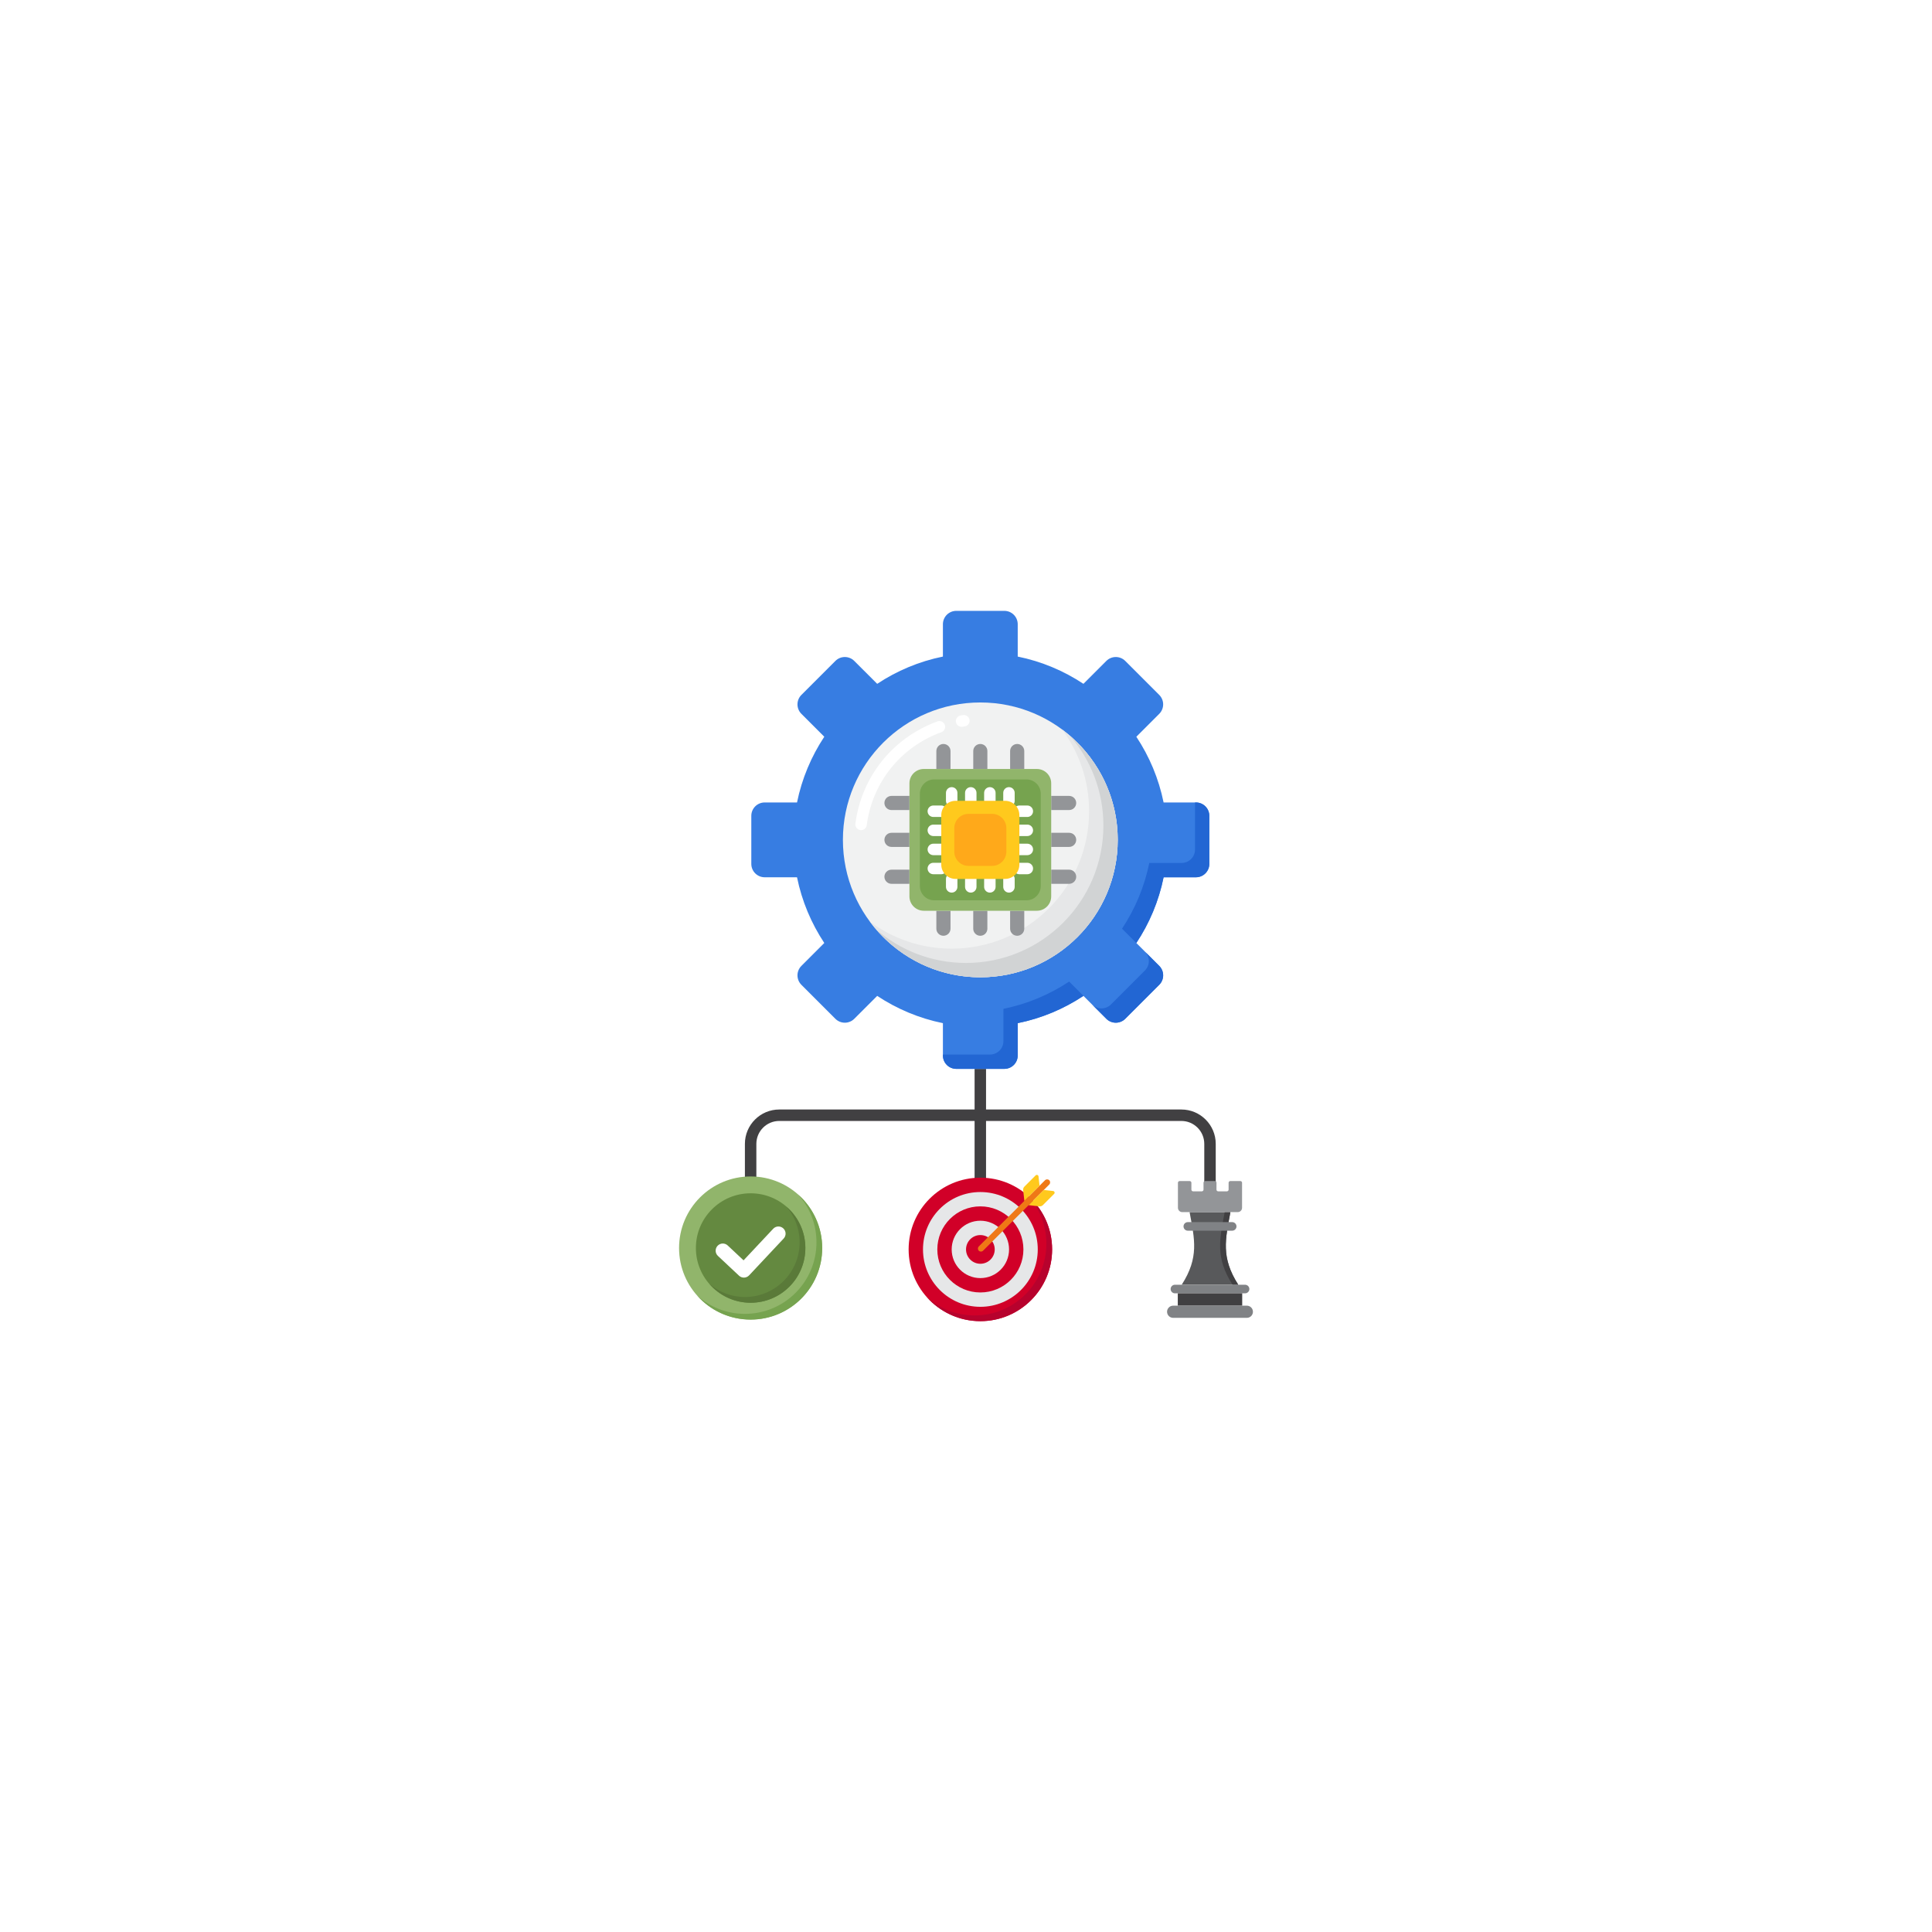 <svg width="145" height="145" viewBox="0 0 145 145" fill="none" xmlns="http://www.w3.org/2000/svg">
<g filter="url(#filter0_d_117_1138)">
<path d="M122.5 72.5C122.5 44.886 100.114 22.5 72.5 22.5C44.886 22.5 22.5 44.886 22.5 72.5C22.5 100.114 44.886 122.5 72.5 122.5C100.114 122.5 122.5 100.114 122.5 72.5Z" fill="white"/>
<path d="M88.664 83.27H74.004V80.221H73.145V83.27H58.484C57.063 83.27 55.906 84.427 55.906 85.849V89.891C55.906 90.128 56.099 90.32 56.336 90.32C56.573 90.32 56.766 90.128 56.766 89.891V85.849C56.766 84.901 57.537 84.13 58.484 84.13H73.145V89.891C73.145 90.128 73.337 90.32 73.574 90.32C73.811 90.32 74.004 90.128 74.004 89.891V84.13H88.664C89.612 84.13 90.383 84.901 90.383 85.849V89.891C90.383 90.128 90.576 90.32 90.813 90.32C91.05 90.32 91.243 90.128 91.243 89.891V85.849C91.243 84.427 90.086 83.27 88.664 83.27Z" fill="#414042"/>
<path d="M90.762 64.837V61.23C90.762 60.675 90.312 60.226 89.757 60.226H87.33C86.966 58.434 86.26 56.767 85.284 55.294L87.003 53.575C87.395 53.183 87.395 52.547 87.003 52.155L84.453 49.605C84.06 49.212 83.425 49.212 83.032 49.605L81.314 51.323C79.841 50.347 78.174 49.641 76.382 49.277V46.85C76.382 46.295 75.932 45.846 75.377 45.846H71.771C71.216 45.846 70.767 46.295 70.767 46.85V49.277C68.975 49.641 67.308 50.347 65.835 51.323L64.116 49.605C63.724 49.212 63.088 49.212 62.696 49.605L60.146 52.155C59.754 52.547 59.754 53.183 60.146 53.575L61.864 55.294C60.889 56.767 60.182 58.434 59.818 60.226H57.391C56.836 60.226 56.387 60.675 56.387 61.23V64.837C56.387 65.391 56.836 65.841 57.391 65.841H59.818C60.182 67.633 60.889 69.3 61.864 70.773L60.146 72.492C59.754 72.884 59.754 73.519 60.146 73.912L62.696 76.462C63.088 76.854 63.724 76.854 64.116 76.462L65.835 74.743C67.308 75.719 68.975 76.426 70.767 76.79V79.216C70.767 79.771 71.216 80.221 71.771 80.221H75.378C75.932 80.221 76.382 79.771 76.382 79.216V76.79C78.174 76.426 79.841 75.719 81.314 74.743L83.032 76.462C83.425 76.854 84.061 76.854 84.453 76.462L87.003 73.912C87.395 73.519 87.395 72.884 87.003 72.492L85.284 70.773C86.26 69.3 86.967 67.633 87.331 65.841H89.758C90.312 65.841 90.762 65.391 90.762 64.837Z" fill="#377DE2"/>
<path d="M80.24 73.669C78.766 74.645 77.1 75.351 75.308 75.715V78.142C75.308 78.697 74.858 79.146 74.303 79.146H70.767V79.216C70.767 79.771 71.216 80.221 71.771 80.221H75.377C75.932 80.221 76.382 79.771 76.382 79.216V76.789C78.174 76.426 79.841 75.719 81.314 74.743L80.24 73.669Z" fill="#2266D3"/>
<path d="M89.757 60.226H89.688V63.762C89.688 64.317 89.238 64.766 88.683 64.766H86.256C85.892 66.558 85.186 68.225 84.21 69.699L85.928 71.417C86.321 71.809 86.321 72.445 85.928 72.838L83.378 75.388C82.986 75.78 82.35 75.78 81.958 75.388L83.032 76.462C83.424 76.854 84.06 76.854 84.453 76.462L87.003 73.912C87.395 73.519 87.395 72.884 87.003 72.491L85.284 70.773C86.26 69.3 86.967 67.633 87.33 65.841H89.757C90.312 65.841 90.762 65.391 90.762 64.836V61.23C90.762 60.675 90.312 60.226 89.757 60.226Z" fill="#2266D3"/>
<path d="M73.574 73.346C79.27 73.346 83.887 68.729 83.887 63.033C83.887 57.338 79.27 52.721 73.574 52.721C67.879 52.721 63.262 57.338 63.262 63.033C63.262 68.729 67.879 73.346 73.574 73.346Z" fill="#F1F2F2"/>
<path d="M64.626 62.304C64.607 62.304 64.589 62.303 64.57 62.3C64.335 62.27 64.169 62.054 64.199 61.819C64.652 58.297 67.013 55.356 70.361 54.142C70.583 54.062 70.83 54.177 70.911 54.4C70.992 54.623 70.877 54.87 70.653 54.95C67.61 56.054 65.463 58.728 65.051 61.929C65.023 62.146 64.838 62.304 64.626 62.304ZM72.168 54.549C71.96 54.549 71.778 54.398 71.744 54.186C71.707 53.952 71.867 53.732 72.102 53.695C72.162 53.685 72.222 53.676 72.282 53.668C72.516 53.636 72.734 53.8 72.766 54.035C72.798 54.27 72.634 54.487 72.399 54.519C72.344 54.527 72.29 54.535 72.236 54.543C72.213 54.547 72.19 54.549 72.168 54.549Z" fill="white"/>
<path d="M79.713 54.747C80.985 56.462 81.739 58.586 81.739 60.885C81.739 66.581 77.122 71.198 71.426 71.198C69.126 71.198 67.003 70.444 65.288 69.172C67.167 71.704 70.179 73.346 73.575 73.346C79.27 73.346 83.887 68.729 83.887 63.034C83.887 59.638 82.245 56.626 79.713 54.747Z" fill="#E6E7E8"/>
<path d="M80.307 55.226C81.867 57.032 82.812 59.385 82.812 61.959C82.812 67.654 78.195 72.271 72.5 72.271C69.925 72.271 67.574 71.326 65.767 69.766C67.658 71.957 70.453 73.346 73.574 73.346C79.269 73.346 83.886 68.728 83.886 63.033C83.886 59.912 82.498 57.117 80.307 55.226Z" fill="#D1D3D4"/>
<path d="M71.337 57.714V56.367C71.337 56.074 71.099 55.836 70.806 55.836C70.513 55.836 70.275 56.074 70.275 56.367V57.714H71.337Z" fill="#939598"/>
<path d="M74.105 57.714V56.367C74.105 56.074 73.868 55.836 73.575 55.836C73.282 55.836 73.044 56.074 73.044 56.367V57.714H74.105Z" fill="#939598"/>
<path d="M76.873 57.714V56.367C76.873 56.074 76.635 55.836 76.342 55.836C76.049 55.836 75.811 56.074 75.811 56.367V57.714H76.873Z" fill="#939598"/>
<path d="M70.275 68.353V69.701C70.275 69.994 70.513 70.231 70.806 70.231C71.099 70.231 71.337 69.994 71.337 69.701V68.353H70.275Z" fill="#939598"/>
<path d="M73.043 68.353V69.701C73.043 69.994 73.281 70.231 73.574 70.231C73.867 70.231 74.104 69.994 74.104 69.701V68.353H73.043Z" fill="#939598"/>
<path d="M75.811 68.353V69.701C75.811 69.994 76.049 70.231 76.342 70.231C76.635 70.231 76.873 69.994 76.873 69.701V68.353H75.811Z" fill="#939598"/>
<path d="M68.255 65.27H66.908C66.615 65.27 66.377 65.508 66.377 65.801C66.377 66.094 66.615 66.332 66.908 66.332H68.255V65.27Z" fill="#939598"/>
<path d="M68.255 62.502H66.908C66.615 62.502 66.377 62.74 66.377 63.033C66.377 63.326 66.615 63.563 66.908 63.563H68.255V62.502Z" fill="#939598"/>
<path d="M68.255 59.734H66.908C66.615 59.734 66.377 59.972 66.377 60.265C66.377 60.558 66.615 60.796 66.908 60.796H68.255V59.734Z" fill="#939598"/>
<path d="M80.241 65.27H78.894V66.332H80.241C80.534 66.332 80.771 66.094 80.771 65.801C80.771 65.508 80.534 65.27 80.241 65.27Z" fill="#939598"/>
<path d="M80.241 62.502H78.894V63.563H80.241C80.534 63.563 80.771 63.325 80.771 63.032C80.771 62.74 80.534 62.502 80.241 62.502Z" fill="#939598"/>
<path d="M80.241 59.734H78.894V60.795H80.241C80.534 60.795 80.771 60.558 80.771 60.265C80.771 59.972 80.534 59.734 80.241 59.734Z" fill="#939598"/>
<path d="M77.82 68.353H69.329C68.736 68.353 68.255 67.872 68.255 67.279V58.788C68.255 58.195 68.736 57.714 69.329 57.714H77.82C78.413 57.714 78.894 58.195 78.894 58.788V67.279C78.894 67.872 78.413 68.353 77.82 68.353Z" fill="#91B56B"/>
<path d="M77.036 67.569H70.112C69.519 67.569 69.038 67.088 69.038 66.495V59.571C69.038 58.978 69.519 58.497 70.112 58.497H77.036C77.629 58.497 78.11 58.978 78.11 59.571V66.495C78.11 67.088 77.629 67.569 77.036 67.569Z" fill="#76A34F"/>
<path d="M75.725 60.533C75.487 60.533 75.295 60.34 75.295 60.103V59.506C75.295 59.269 75.487 59.076 75.725 59.076C75.962 59.076 76.154 59.269 76.154 59.506V60.103C76.154 60.34 75.962 60.533 75.725 60.533Z" fill="white"/>
<path d="M74.291 60.533C74.054 60.533 73.861 60.34 73.861 60.103V59.506C73.861 59.269 74.054 59.076 74.291 59.076C74.528 59.076 74.721 59.269 74.721 59.506V60.103C74.721 60.34 74.528 60.533 74.291 60.533Z" fill="white"/>
<path d="M72.858 60.533C72.621 60.533 72.429 60.34 72.429 60.103V59.506C72.429 59.269 72.621 59.076 72.858 59.076C73.096 59.076 73.288 59.269 73.288 59.506V60.103C73.288 60.34 73.096 60.533 72.858 60.533Z" fill="white"/>
<path d="M71.426 60.533C71.189 60.533 70.996 60.34 70.996 60.103V59.506C70.996 59.269 71.189 59.076 71.426 59.076C71.663 59.076 71.856 59.269 71.856 59.506V60.103C71.856 60.34 71.663 60.533 71.426 60.533Z" fill="white"/>
<path d="M75.725 66.992C75.487 66.992 75.295 66.799 75.295 66.562V65.965C75.295 65.728 75.487 65.535 75.725 65.535C75.962 65.535 76.154 65.728 76.154 65.965V66.562C76.154 66.799 75.962 66.992 75.725 66.992Z" fill="white"/>
<path d="M74.291 66.992C74.054 66.992 73.861 66.799 73.861 66.562V65.965C73.861 65.728 74.054 65.535 74.291 65.535C74.528 65.535 74.721 65.728 74.721 65.965V66.562C74.721 66.799 74.528 66.992 74.291 66.992Z" fill="white"/>
<path d="M72.858 66.992C72.621 66.992 72.429 66.799 72.429 66.562V65.965C72.429 65.728 72.621 65.535 72.858 65.535C73.096 65.535 73.288 65.728 73.288 65.965V66.562C73.288 66.799 73.096 66.992 72.858 66.992Z" fill="white"/>
<path d="M71.426 66.992C71.189 66.992 70.996 66.799 70.996 66.562V65.965C70.996 65.728 71.189 65.535 71.426 65.535C71.663 65.535 71.856 65.728 71.856 65.965V66.562C71.856 66.799 71.663 66.992 71.426 66.992Z" fill="white"/>
<path d="M70.644 61.315H70.047C69.81 61.315 69.617 61.122 69.617 60.885C69.617 60.648 69.81 60.455 70.047 60.455H70.644C70.881 60.455 71.074 60.648 71.074 60.885C71.074 61.122 70.881 61.315 70.644 61.315Z" fill="white"/>
<path d="M70.644 62.747H70.047C69.81 62.747 69.617 62.555 69.617 62.317C69.617 62.08 69.81 61.888 70.047 61.888H70.644C70.881 61.888 71.074 62.08 71.074 62.317C71.074 62.555 70.881 62.747 70.644 62.747Z" fill="white"/>
<path d="M70.644 64.181H70.047C69.81 64.181 69.617 63.988 69.617 63.751C69.617 63.514 69.81 63.321 70.047 63.321H70.644C70.881 63.321 71.074 63.514 71.074 63.751C71.074 63.988 70.881 64.181 70.644 64.181Z" fill="white"/>
<path d="M70.644 65.613H70.047C69.81 65.613 69.617 65.421 69.617 65.184C69.617 64.946 69.81 64.754 70.047 64.754H70.644C70.881 64.754 71.074 64.946 71.074 65.184C71.074 65.421 70.881 65.613 70.644 65.613Z" fill="white"/>
<path d="M77.103 61.315H76.506C76.269 61.315 76.076 61.122 76.076 60.885C76.076 60.648 76.269 60.455 76.506 60.455H77.103C77.34 60.455 77.533 60.648 77.533 60.885C77.533 61.122 77.34 61.315 77.103 61.315Z" fill="white"/>
<path d="M77.103 62.747H76.506C76.269 62.747 76.076 62.555 76.076 62.317C76.076 62.08 76.269 61.888 76.506 61.888H77.103C77.34 61.888 77.533 62.08 77.533 62.317C77.533 62.555 77.34 62.747 77.103 62.747Z" fill="white"/>
<path d="M77.103 64.181H76.506C76.269 64.181 76.076 63.988 76.076 63.751C76.076 63.514 76.269 63.321 76.506 63.321H77.103C77.34 63.321 77.533 63.514 77.533 63.751C77.533 63.988 77.34 64.181 77.103 64.181Z" fill="white"/>
<path d="M77.103 65.613H76.506C76.269 65.613 76.076 65.421 76.076 65.184C76.076 64.946 76.269 64.754 76.506 64.754H77.103C77.34 64.754 77.533 64.946 77.533 65.184C77.533 65.421 77.34 65.613 77.103 65.613Z" fill="white"/>
<path d="M75.431 65.964H71.718C71.125 65.964 70.644 65.483 70.644 64.89V61.177C70.644 60.584 71.125 60.102 71.718 60.102H75.431C76.024 60.102 76.505 60.584 76.505 61.177V64.89C76.505 65.483 76.024 65.964 75.431 65.964Z" fill="#FFC91D"/>
<path d="M74.455 64.988H72.695C72.102 64.988 71.621 64.507 71.621 63.914V62.154C71.621 61.561 72.102 61.08 72.695 61.08H74.455C75.048 61.08 75.529 61.561 75.529 62.154V63.914C75.529 64.507 75.048 64.988 74.455 64.988Z" fill="#FFA91A"/>
<path d="M56.336 99.037C59.302 99.037 61.707 96.632 61.707 93.666C61.707 90.7 59.302 88.295 56.336 88.295C53.37 88.295 50.965 90.7 50.965 93.666C50.965 96.632 53.37 99.037 56.336 99.037Z" fill="#91B56B"/>
<path d="M59.913 89.66C60.761 90.61 61.278 91.863 61.278 93.237C61.278 96.203 58.873 98.608 55.907 98.608C54.533 98.608 53.28 98.091 52.33 97.243C53.314 98.344 54.744 99.037 56.336 99.037C59.303 99.037 61.707 96.633 61.707 93.666C61.707 92.074 61.014 90.644 59.913 89.66Z" fill="#76A34F"/>
<path d="M56.336 97.773C58.604 97.773 60.443 95.934 60.443 93.666C60.443 91.397 58.604 89.559 56.336 89.559C54.068 89.559 52.228 91.397 52.228 93.666C52.228 95.934 54.068 97.773 56.336 97.773Z" fill="#648940"/>
<path d="M59.016 90.557C59.636 91.276 60.014 92.211 60.014 93.236C60.014 95.504 58.175 97.343 55.907 97.343C54.882 97.343 53.947 96.965 53.227 96.345C53.981 97.218 55.093 97.773 56.336 97.773C58.605 97.773 60.444 95.934 60.444 93.665C60.444 92.422 59.889 91.31 59.016 90.557Z" fill="#5A7A39"/>
<path d="M55.831 95.887C55.699 95.887 55.567 95.839 55.464 95.742L53.881 94.258C53.664 94.055 53.653 93.716 53.856 93.499C54.059 93.282 54.399 93.271 54.615 93.474L55.806 94.591L58.031 92.219C58.234 92.003 58.574 91.992 58.79 92.195C59.007 92.398 59.018 92.738 58.815 92.954L56.223 95.717C56.117 95.83 55.974 95.887 55.831 95.887Z" fill="white"/>
<path d="M73.579 99.155C76.552 99.155 78.963 96.745 78.963 93.771C78.963 90.797 76.552 88.387 73.579 88.387C70.605 88.387 68.194 90.797 68.194 93.771C68.194 96.745 70.605 99.155 73.579 99.155Z" fill="#D10028"/>
<path d="M77.165 89.756C78.015 90.708 78.533 91.964 78.533 93.342C78.533 96.315 76.123 98.726 73.149 98.726C71.772 98.726 70.516 98.208 69.564 97.357C70.549 98.46 71.983 99.156 73.579 99.156C76.553 99.156 78.963 96.745 78.963 93.771C78.963 92.175 78.268 90.742 77.165 89.756Z" fill="#B7022D"/>
<path d="M73.579 98.079C75.958 98.079 77.886 96.15 77.886 93.771C77.886 91.392 75.958 89.464 73.579 89.464C71.2 89.464 69.272 91.392 69.272 93.771C69.272 96.15 71.2 98.079 73.579 98.079Z" fill="#E6E7E8"/>
<path d="M73.578 97.001C75.362 97.001 76.809 95.555 76.809 93.771C76.809 91.986 75.362 90.54 73.578 90.54C71.794 90.54 70.348 91.986 70.348 93.771C70.348 95.555 71.794 97.001 73.578 97.001Z" fill="#D10028"/>
<path d="M73.578 95.924C74.768 95.924 75.732 94.96 75.732 93.771C75.732 92.581 74.768 91.617 73.578 91.617C72.389 91.617 71.425 92.581 71.425 93.771C71.425 94.96 72.389 95.924 73.578 95.924Z" fill="#E6E7E8"/>
<path d="M73.579 94.848C74.173 94.848 74.656 94.366 74.656 93.771C74.656 93.176 74.173 92.694 73.579 92.694C72.984 92.694 72.502 93.176 72.502 93.771C72.502 94.366 72.984 94.848 73.579 94.848Z" fill="#D10028"/>
<path d="M78.749 88.899L73.779 93.869C73.691 93.957 73.548 93.957 73.46 93.869C73.371 93.78 73.371 93.638 73.46 93.549L78.429 88.58C78.517 88.492 78.66 88.492 78.749 88.58C78.837 88.668 78.837 88.811 78.749 88.899Z" fill="#EF7816"/>
<path d="M77.726 88.215L76.881 89.06C76.813 89.128 76.779 89.224 76.79 89.319L76.88 90.129L78.02 88.99L77.942 88.29C77.93 88.185 77.801 88.14 77.726 88.215Z" fill="#FFC91D"/>
<path d="M79.114 89.603L78.269 90.448C78.2 90.516 78.105 90.55 78.009 90.539L77.199 90.449L78.338 89.31L79.038 89.388C79.144 89.4 79.189 89.528 79.114 89.603Z" fill="#FFC91D"/>
<path d="M92.343 90.972C91.466 90.972 90.159 90.972 89.281 90.972C89.66 93.021 90.003 94.373 88.69 96.422H92.934C91.621 94.372 91.964 93.021 92.343 90.972Z" fill="#58595B"/>
<path d="M92.344 90.972C92.21 90.972 92.064 90.972 91.914 90.972C91.535 93.021 91.192 94.373 92.505 96.422H92.934C91.621 94.372 91.964 93.021 92.344 90.972Z" fill="#414042"/>
<path d="M93.444 97.066H88.181C88.003 97.066 87.858 96.922 87.858 96.744C87.858 96.566 88.003 96.422 88.181 96.422H93.444C93.622 96.422 93.767 96.566 93.767 96.744C93.767 96.922 93.622 97.066 93.444 97.066Z" fill="#808285"/>
<path d="M92.478 92.366H89.147C88.97 92.366 88.825 92.222 88.825 92.044C88.825 91.866 88.97 91.722 89.147 91.722H92.478C92.655 91.722 92.8 91.866 92.8 92.044C92.8 92.222 92.655 92.366 92.478 92.366Z" fill="#808285"/>
<path d="M88.395 97.066H93.23V97.994H88.395V97.066Z" fill="#414042"/>
<path d="M93.579 98.906H88.046C87.794 98.906 87.59 98.702 87.59 98.45C87.59 98.198 87.794 97.993 88.046 97.993H93.579C93.831 97.993 94.035 98.198 94.035 98.45C94.035 98.702 93.831 98.906 93.579 98.906Z" fill="#808285"/>
<path d="M92.209 88.769V89.283C92.209 89.354 92.151 89.412 92.079 89.412H91.428C91.356 89.412 91.299 89.354 91.299 89.283V88.769C91.299 88.697 91.241 88.64 91.17 88.64H90.455C90.383 88.64 90.326 88.697 90.326 88.769V89.283C90.326 89.354 90.268 89.412 90.197 89.412H89.545C89.474 89.412 89.416 89.354 89.416 89.283V88.769C89.416 88.697 89.358 88.64 89.287 88.64H88.535C88.464 88.64 88.406 88.697 88.406 88.769V90.648C88.406 90.826 88.551 90.971 88.729 90.971H92.896C93.074 90.971 93.219 90.826 93.219 90.648V88.769C93.219 88.697 93.161 88.64 93.089 88.64H92.338C92.266 88.64 92.209 88.697 92.209 88.769Z" fill="#939598"/>
</g>
<defs>
<filter id="filter0_d_117_1138" x="7.5" y="7.5" width="130" height="130" filterUnits="userSpaceOnUse" color-interpolation-filters="sRGB">
<feFlood flood-opacity="0" result="BackgroundImageFix"/>
<feColorMatrix in="SourceAlpha" type="matrix" values="0 0 0 0 0 0 0 0 0 0 0 0 0 0 0 0 0 0 127 0" result="hardAlpha"/>
<feOffset/>
<feGaussianBlur stdDeviation="7.5"/>
<feColorMatrix type="matrix" values="0 0 0 0 0 0 0 0 0 0 0 0 0 0 0 0 0 0 0.078 0"/>
<feBlend mode="normal" in2="BackgroundImageFix" result="effect1_dropShadow_117_1138"/>
<feBlend mode="normal" in="SourceGraphic" in2="effect1_dropShadow_117_1138" result="shape"/>
</filter>
</defs>
</svg>
